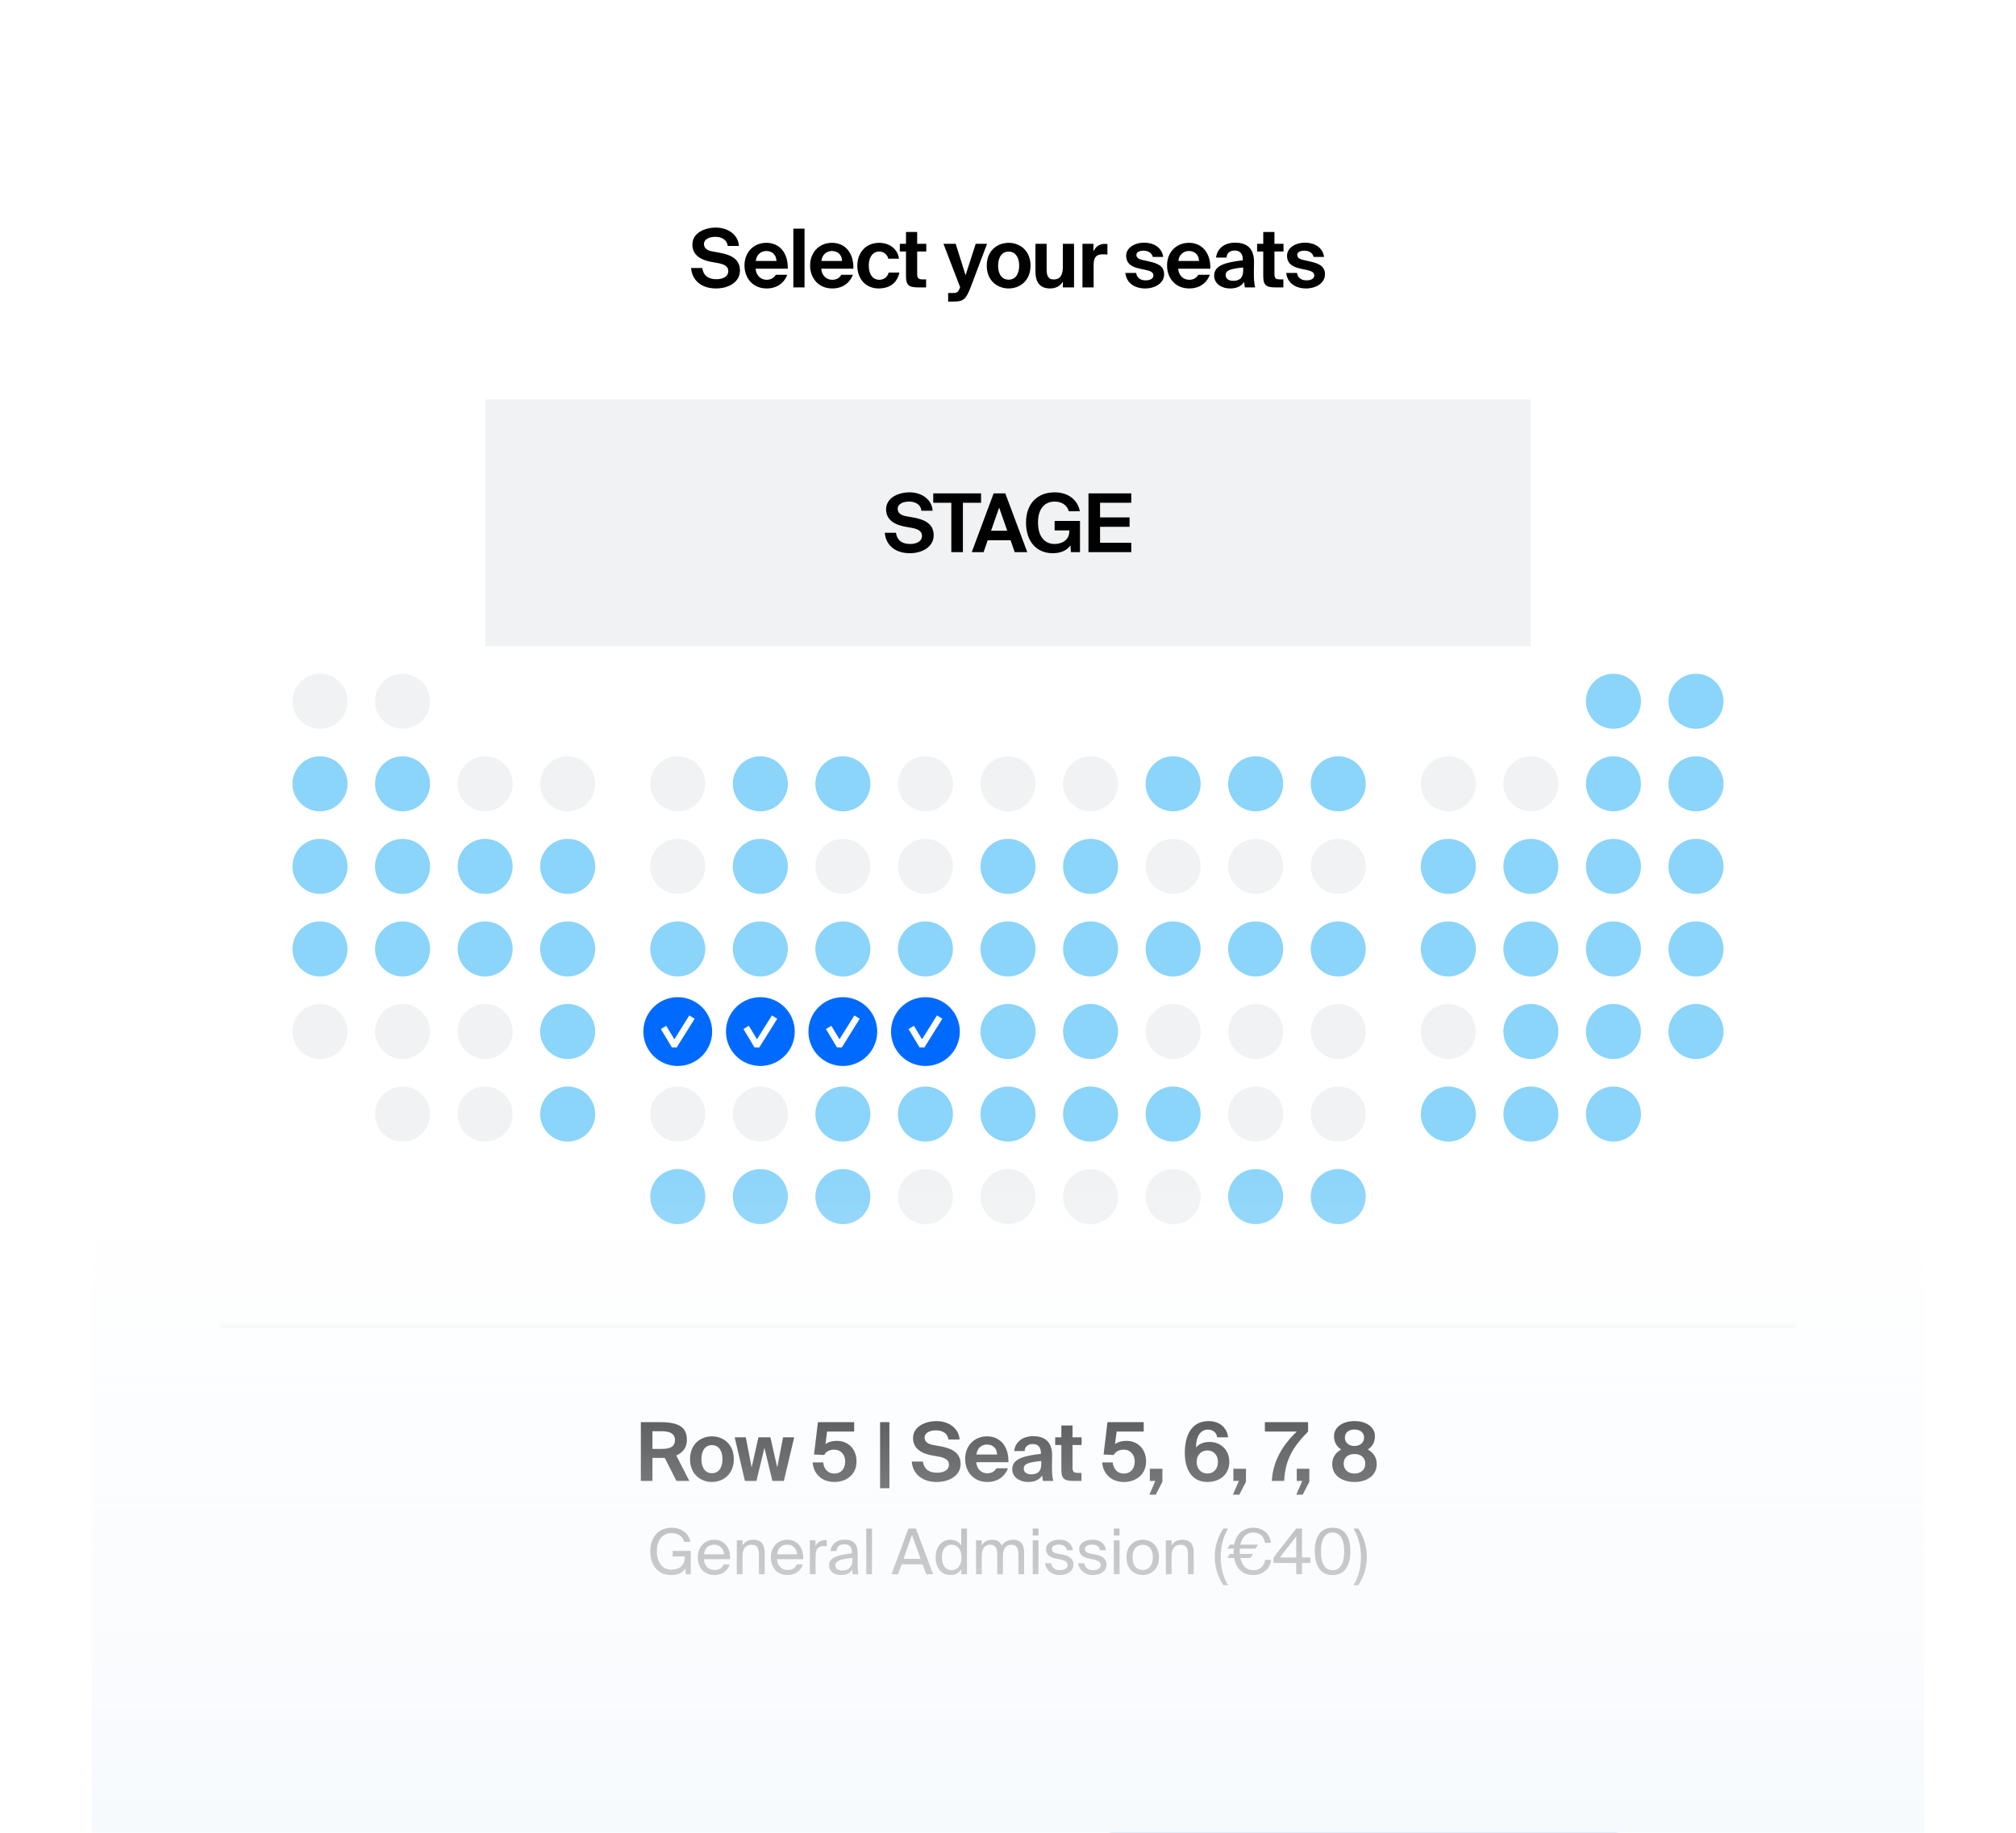 <svg width="550" height="500" viewBox="0 0 550 500" fill="none" xmlns="http://www.w3.org/2000/svg">
<g clip-path="url(#clip0_3535_15177)">
<g filter="url(#filter0_d_3535_15177)">
<g clip-path="url(#clip1_3535_15177)">
<rect x="60" y="33.166" width="430" height="418.375" rx="14.743" fill="white"/>
<path d="M195.726 68.166L193.692 67.79C191.104 67.26 188.893 65.933 188.893 63.146C188.893 59.918 192.343 58.502 195.284 58.502C198.601 58.502 201.41 60.448 201.587 63.522H198.535C198.291 61.643 196.655 61.023 195.151 61.023C193.67 61.023 192.055 61.576 192.055 63.014C192.055 64.141 192.984 64.761 194.289 65.004L196.39 65.38C198.999 65.867 201.874 66.862 201.874 70.201C201.874 73.496 198.601 75.11 195.372 75.11C191.436 75.11 188.827 72.987 188.539 69.537H191.591C191.945 71.904 193.581 72.589 195.483 72.589C196.898 72.589 198.69 72.058 198.69 70.356C198.69 69.007 197.429 68.454 195.726 68.166ZM214.916 69.714H206.137C206.314 71.749 207.685 72.744 209.144 72.744C210.095 72.744 211.024 72.412 211.643 71.373H214.783C214.142 73.142 212.417 75.11 209.166 75.11C205.341 75.11 203.107 72.257 203.107 68.83C203.107 65.291 205.562 62.66 209.078 62.66C212.749 62.66 215.027 65.513 214.916 69.714ZM209.056 64.893C207.906 64.893 206.424 65.601 206.181 67.614H211.82C211.754 65.601 210.338 64.893 209.056 64.893ZM219.491 58.79V74.823H216.44V58.79H219.491ZM232.82 69.714H224.041C224.218 71.749 225.589 72.744 227.048 72.744C227.999 72.744 228.928 72.412 229.547 71.373H232.687C232.046 73.142 230.321 75.11 227.07 75.11C223.245 75.11 221.011 72.257 221.011 68.83C221.011 65.291 223.466 62.66 226.982 62.66C230.653 62.66 232.931 65.513 232.82 69.714ZM226.96 64.893C225.81 64.893 224.328 65.601 224.085 67.614H229.724C229.658 65.601 228.242 64.893 226.96 64.893ZM239.864 62.66C242.363 62.66 244.84 64.053 245.26 66.994H242.341C242.098 65.844 241.036 65.026 239.864 65.026C238.272 65.026 237.012 66.375 237.012 68.852C237.012 71.351 238.206 72.744 239.886 72.744C240.948 72.744 242.032 72.191 242.452 70.776H245.371C244.663 74.027 242.208 75.11 239.732 75.11C236.171 75.11 233.893 72.501 233.893 68.896C233.893 65.269 236.304 62.66 239.864 62.66ZM247.171 62.925V59.697H250.223V62.925H252.7V65.026H250.223V71.174C250.223 72.39 250.643 72.633 251.727 72.633H252.655V74.823H250.422C247.68 74.823 247.171 73.982 247.171 71.616V65.026H245.49V62.925H247.171ZM259.953 78.693H258.671V76.349H259.821C260.838 76.349 261.28 76.371 261.811 75.11L261.944 74.778L257.388 62.925H260.727L263.425 71.506L266.19 62.925H269.286L264.929 74.469C263.514 78.162 262.917 78.693 259.953 78.693ZM275.175 65.048C273.494 65.048 272.3 66.397 272.3 68.896C272.3 71.395 273.494 72.722 275.175 72.722C276.856 72.722 278.05 71.395 278.05 68.896C278.05 66.397 276.856 65.048 275.175 65.048ZM275.175 75.11C272.167 75.11 269.204 73.054 269.204 68.896C269.204 64.716 272.167 62.66 275.175 62.66C278.183 62.66 281.146 64.716 281.146 68.896C281.146 73.054 278.183 75.11 275.175 75.11ZM289.965 74.823V73.253C289.279 74.469 287.975 75.11 286.493 75.11C283.64 75.11 282.49 73.363 282.49 70.444V62.925H285.542V69.781C285.542 71.373 285.785 72.656 287.488 72.656C289.523 72.656 289.965 70.997 289.965 69.117V62.925H293.017V74.823H289.965ZM302.123 62.992V65.867C301.681 65.8 301.305 65.8 300.862 65.8C299.359 65.8 298.363 66.353 298.363 68.587V74.823H295.312V62.925H298.319V65.004C299.005 63.522 300.066 62.947 301.459 62.947C301.658 62.947 301.924 62.969 302.123 62.992ZM317.348 66.508H314.496C314.252 65.513 313.368 64.805 311.953 64.805C310.825 64.805 310.029 65.225 310.029 65.955C310.029 66.596 310.493 67.083 311.621 67.326L313.213 67.68C315.579 68.211 317.592 68.808 317.592 71.262C317.592 73.651 315.137 75.11 312.439 75.11C309.52 75.11 307.309 73.606 307.021 70.886H309.962C310.139 72.036 310.935 72.899 312.527 72.899C313.854 72.899 314.673 72.412 314.673 71.55C314.673 70.665 313.766 70.334 312.727 70.09L310.957 69.714C308.724 69.25 307.242 68.321 307.242 66.154C307.242 64.031 309.542 62.616 312.107 62.616C314.584 62.616 316.928 63.766 317.348 66.508ZM330.201 69.714H321.421C321.598 71.749 322.969 72.744 324.429 72.744C325.38 72.744 326.309 72.412 326.928 71.373H330.068C329.427 73.142 327.702 75.11 324.451 75.11C320.625 75.11 318.392 72.257 318.392 68.83C318.392 65.291 320.846 62.66 324.363 62.66C328.034 62.66 330.311 65.513 330.201 69.714ZM324.34 64.893C323.191 64.893 321.709 65.601 321.466 67.614H327.105C327.038 65.601 325.623 64.893 324.34 64.893ZM339.155 70.267V69.383C335.727 69.737 334.378 70.135 334.378 71.461C334.378 72.324 335.041 73.031 336.435 73.031C338.359 73.031 339.155 72.014 339.155 70.267ZM339.42 73.341C338.558 74.579 337.319 75.11 335.528 75.11C333.25 75.11 331.238 73.783 331.238 71.616C331.238 68.808 334.378 67.967 339.066 67.437V67.237C339.066 65.402 338.071 64.761 336.833 64.761C335.661 64.761 334.688 65.358 334.621 66.685H331.768C332.012 64.341 333.914 62.616 336.987 62.616C339.796 62.616 342.118 63.854 342.118 67.857C342.118 68.211 342.074 69.825 342.074 70.886C342.074 72.766 342.184 73.828 342.428 74.823H339.619C339.531 74.447 339.486 73.938 339.42 73.341ZM344.638 62.925V59.697H347.69V62.925H350.167V65.026H347.69V71.174C347.69 72.39 348.11 72.633 349.194 72.633H350.123V74.823H347.889C345.147 74.823 344.638 73.982 344.638 71.616V65.026H342.957V62.925H344.638ZM361.233 66.508H358.38C358.137 65.513 357.253 64.805 355.837 64.805C354.709 64.805 353.913 65.225 353.913 65.955C353.913 66.596 354.378 67.083 355.506 67.326L357.098 67.68C359.464 68.211 361.476 68.808 361.476 71.262C361.476 73.651 359.022 75.11 356.324 75.11C353.405 75.11 351.193 73.606 350.906 70.886H353.847C354.024 72.036 354.82 72.899 356.412 72.899C357.739 72.899 358.557 72.412 358.557 71.55C358.557 70.665 357.651 70.334 356.611 70.09L354.842 69.714C352.609 69.25 351.127 68.321 351.127 66.154C351.127 64.031 353.427 62.616 355.992 62.616C358.469 62.616 360.813 63.766 361.233 66.508Z" fill="black"/>
<rect width="285.229" height="67.314" transform="translate(132.386 105.394)" fill="#F1F2F4"/>
<path d="M248.574 140.395L246.54 140.019C243.952 139.488 241.741 138.161 241.741 135.375C241.741 132.146 245.191 130.731 248.132 130.731C251.449 130.731 254.258 132.677 254.435 135.751H251.383C251.14 133.871 249.503 133.252 247.999 133.252C246.518 133.252 244.903 133.805 244.903 135.242C244.903 136.37 245.832 136.989 247.137 137.233L249.238 137.608C251.847 138.095 254.722 139.09 254.722 142.429C254.722 145.724 251.449 147.339 248.22 147.339C244.284 147.339 241.675 145.216 241.387 141.766H244.439C244.793 144.132 246.429 144.818 248.331 144.818C249.746 144.818 251.538 144.287 251.538 142.584C251.538 141.235 250.277 140.682 248.574 140.395ZM259.536 147.051V133.584H254.605V131.018H267.652V133.584H262.699V147.051H259.536ZM265.109 147.051L271.08 131.018H274.264L280.257 147.051H276.83L275.702 143.8H269.466L268.338 147.051H265.109ZM272.584 134.888L270.372 141.213H274.795L272.584 134.888ZM287.763 130.731C291.545 130.731 294.066 132.92 294.597 135.884H291.589C291.08 134.114 289.532 133.252 287.741 133.252C285.065 133.252 283.186 135.132 283.186 138.957C283.186 142.783 284.977 144.818 287.719 144.818C289.422 144.818 291.722 143.955 291.722 141.39V141.125H287.719V138.537H294.641V147.051H292.142L292.053 145.172C291.147 146.498 289.51 147.339 287.233 147.339C282.721 147.339 279.913 144.088 279.913 138.957C279.913 133.982 282.854 130.731 287.763 130.731ZM296.955 147.051V131.018H308.631V133.584H300.117V137.564H308.166V140.129H300.117V144.486H308.631V147.051H296.955Z" fill="black"/>
<ellipse cx="87.302" cy="187.724" rx="7.508" ry="7.508" fill="#F1F2F4"/>
<ellipse cx="109.825" cy="187.724" rx="7.508" ry="7.508" fill="#F1F2F4"/>
<ellipse cx="87.302" cy="210.248" rx="7.508" ry="7.508" fill="#8BD4FA"/>
<ellipse cx="109.825" cy="210.248" rx="7.508" ry="7.508" fill="#8BD4FA"/>
<ellipse cx="132.35" cy="210.248" rx="7.508" ry="7.508" fill="#F1F2F4"/>
<ellipse cx="154.873" cy="210.248" rx="7.508" ry="7.508" fill="#F1F2F4"/>
<ellipse cx="87.302" cy="232.772" rx="7.508" ry="7.508" fill="#8BD4FA"/>
<ellipse cx="109.825" cy="232.772" rx="7.508" ry="7.508" fill="#8BD4FA"/>
<ellipse cx="132.35" cy="232.772" rx="7.508" ry="7.508" fill="#8BD4FA"/>
<ellipse cx="154.873" cy="232.772" rx="7.508" ry="7.508" fill="#8BD4FA"/>
<ellipse cx="87.302" cy="255.296" rx="7.508" ry="7.508" fill="#8BD4FA"/>
<ellipse cx="109.825" cy="255.296" rx="7.508" ry="7.508" fill="#8BD4FA"/>
<ellipse cx="132.35" cy="255.296" rx="7.508" ry="7.508" fill="#8BD4FA"/>
<ellipse cx="154.873" cy="255.296" rx="7.508" ry="7.508" fill="#8BD4FA"/>
<ellipse cx="87.302" cy="277.82" rx="7.508" ry="7.508" fill="#F1F2F4"/>
<ellipse cx="109.825" cy="277.82" rx="7.508" ry="7.508" fill="#F1F2F4"/>
<ellipse cx="132.35" cy="277.82" rx="7.508" ry="7.508" fill="#F1F2F4"/>
<ellipse cx="154.873" cy="277.82" rx="7.508" ry="7.508" fill="#8BD4FA"/>
<ellipse cx="109.825" cy="300.344" rx="7.508" ry="7.508" fill="#F1F2F4"/>
<ellipse cx="132.35" cy="300.344" rx="7.508" ry="7.508" fill="#F1F2F4"/>
<ellipse cx="154.873" cy="300.344" rx="7.508" ry="7.508" fill="#8BD4FA"/>
<ellipse cx="184.905" cy="210.248" rx="7.508" ry="7.508" fill="#F1F2F4"/>
<ellipse cx="207.429" cy="210.248" rx="7.508" ry="7.508" fill="#8BD4FA"/>
<ellipse cx="229.953" cy="210.248" rx="7.508" ry="7.508" fill="#8BD4FA"/>
<ellipse cx="252.477" cy="210.248" rx="7.508" ry="7.508" fill="#F1F2F4"/>
<ellipse cx="275.001" cy="210.248" rx="7.508" ry="7.508" fill="#F1F2F4"/>
<ellipse cx="297.525" cy="210.248" rx="7.508" ry="7.508" fill="#F1F2F4"/>
<ellipse cx="320.048" cy="210.248" rx="7.508" ry="7.508" fill="#8BD4FA"/>
<ellipse cx="342.572" cy="210.248" rx="7.508" ry="7.508" fill="#8BD4FA"/>
<ellipse cx="365.096" cy="210.248" rx="7.508" ry="7.508" fill="#8BD4FA"/>
<ellipse cx="184.905" cy="232.772" rx="7.508" ry="7.508" fill="#F1F2F4"/>
<ellipse cx="207.429" cy="232.772" rx="7.508" ry="7.508" fill="#8BD4FA"/>
<ellipse cx="229.953" cy="232.772" rx="7.508" ry="7.508" fill="#F1F2F4"/>
<ellipse cx="252.477" cy="232.772" rx="7.508" ry="7.508" fill="#F1F2F4"/>
<ellipse cx="275.001" cy="232.772" rx="7.508" ry="7.508" fill="#8BD4FA"/>
<ellipse cx="297.525" cy="232.772" rx="7.508" ry="7.508" fill="#8BD4FA"/>
<ellipse cx="320.048" cy="232.772" rx="7.508" ry="7.508" fill="#F1F2F4"/>
<ellipse cx="342.572" cy="232.772" rx="7.508" ry="7.508" fill="#F1F2F4"/>
<ellipse cx="365.096" cy="232.772" rx="7.508" ry="7.508" fill="#F1F2F4"/>
<ellipse cx="184.905" cy="255.296" rx="7.508" ry="7.508" fill="#8BD4FA"/>
<ellipse cx="207.429" cy="255.296" rx="7.508" ry="7.508" fill="#8BD4FA"/>
<ellipse cx="229.953" cy="255.296" rx="7.508" ry="7.508" fill="#8BD4FA"/>
<ellipse cx="252.477" cy="255.296" rx="7.508" ry="7.508" fill="#8BD4FA"/>
<ellipse cx="275.001" cy="255.296" rx="7.508" ry="7.508" fill="#8BD4FA"/>
<ellipse cx="297.525" cy="255.296" rx="7.508" ry="7.508" fill="#8BD4FA"/>
<ellipse cx="320.048" cy="255.296" rx="7.508" ry="7.508" fill="#8BD4FA"/>
<ellipse cx="342.572" cy="255.296" rx="7.508" ry="7.508" fill="#8BD4FA"/>
<ellipse cx="365.096" cy="255.296" rx="7.508" ry="7.508" fill="#8BD4FA"/>
<ellipse cx="184.904" cy="277.842" rx="9.385" ry="9.385" fill="#006AFF"/>
<path fill-rule="evenodd" clip-rule="evenodd" d="M189.509 274.346L184.623 282.164L183.293 282.152L180.289 277.146L181.764 276.261L183.978 279.95L188.05 273.434L189.509 274.346Z" fill="white"/>
<ellipse cx="207.437" cy="277.842" rx="9.385" ry="9.385" fill="#006AFF"/>
<path fill-rule="evenodd" clip-rule="evenodd" d="M212.045 274.345L207.159 282.164L205.829 282.152L202.825 277.145L204.301 276.26L206.514 279.949L210.586 273.434L212.045 274.345Z" fill="white"/>
<ellipse cx="229.936" cy="277.841" rx="9.385" ry="9.385" fill="#006AFF"/>
<path fill-rule="evenodd" clip-rule="evenodd" d="M234.549 274.347L229.663 282.165L228.333 282.153L225.329 277.147L226.804 276.262L229.018 279.951L233.09 273.435L234.549 274.347Z" fill="white"/>
<ellipse cx="252.471" cy="277.842" rx="9.385" ry="9.385" fill="#006AFF"/>
<path fill-rule="evenodd" clip-rule="evenodd" d="M257.079 274.346L252.192 282.164L250.862 282.152L247.858 277.146L249.334 276.261L251.547 279.95L255.62 273.434L257.079 274.346Z" fill="white"/>
<ellipse cx="275.001" cy="277.82" rx="7.508" ry="7.508" fill="#8BD4FA"/>
<ellipse cx="297.525" cy="277.82" rx="7.508" ry="7.508" fill="#8BD4FA"/>
<ellipse cx="320.048" cy="277.82" rx="7.508" ry="7.508" fill="#F1F2F4"/>
<ellipse cx="342.572" cy="277.82" rx="7.508" ry="7.508" fill="#F1F2F4"/>
<ellipse cx="365.096" cy="277.82" rx="7.508" ry="7.508" fill="#F1F2F4"/>
<ellipse cx="184.905" cy="300.344" rx="7.508" ry="7.508" fill="#F1F2F4"/>
<ellipse cx="207.429" cy="300.344" rx="7.508" ry="7.508" fill="#F1F2F4"/>
<ellipse cx="229.953" cy="300.344" rx="7.508" ry="7.508" fill="#8BD4FA"/>
<ellipse cx="252.477" cy="300.344" rx="7.508" ry="7.508" fill="#8BD4FA"/>
<ellipse cx="275.001" cy="300.344" rx="7.508" ry="7.508" fill="#8BD4FA"/>
<ellipse cx="297.525" cy="300.344" rx="7.508" ry="7.508" fill="#8BD4FA"/>
<ellipse cx="320.048" cy="300.344" rx="7.508" ry="7.508" fill="#8BD4FA"/>
<ellipse cx="342.572" cy="300.344" rx="7.508" ry="7.508" fill="#F1F2F4"/>
<ellipse cx="365.096" cy="300.344" rx="7.508" ry="7.508" fill="#F1F2F4"/>
<ellipse cx="184.905" cy="322.868" rx="7.508" ry="7.508" fill="#8BD4FA"/>
<ellipse cx="207.429" cy="322.868" rx="7.508" ry="7.508" fill="#8BD4FA"/>
<ellipse cx="229.953" cy="322.868" rx="7.508" ry="7.508" fill="#8BD4FA"/>
<ellipse cx="252.477" cy="322.868" rx="7.508" ry="7.508" fill="#F1F2F4"/>
<ellipse cx="275.001" cy="322.868" rx="7.508" ry="7.508" fill="#F1F2F4"/>
<ellipse cx="297.525" cy="322.868" rx="7.508" ry="7.508" fill="#F1F2F4"/>
<ellipse cx="320.048" cy="322.868" rx="7.508" ry="7.508" fill="#F1F2F4"/>
<ellipse cx="342.572" cy="322.868" rx="7.508" ry="7.508" fill="#8BD4FA"/>
<ellipse cx="365.096" cy="322.868" rx="7.508" ry="7.508" fill="#8BD4FA"/>
<ellipse cx="7.508" cy="7.508" rx="7.508" ry="7.508" transform="matrix(-1 0 0 1 470.207 180.216)" fill="#8BD4FA"/>
<ellipse cx="7.508" cy="7.508" rx="7.508" ry="7.508" transform="matrix(-1 0 0 1 447.684 180.216)" fill="#8BD4FA"/>
<ellipse cx="7.508" cy="7.508" rx="7.508" ry="7.508" transform="matrix(-1 0 0 1 470.207 202.74)" fill="#8BD4FA"/>
<ellipse cx="7.508" cy="7.508" rx="7.508" ry="7.508" transform="matrix(-1 0 0 1 447.684 202.74)" fill="#8BD4FA"/>
<ellipse cx="7.508" cy="7.508" rx="7.508" ry="7.508" transform="matrix(-1 0 0 1 425.159 202.74)" fill="#F1F2F4"/>
<ellipse cx="7.508" cy="7.508" rx="7.508" ry="7.508" transform="matrix(-1 0 0 1 402.636 202.74)" fill="#F1F2F4"/>
<ellipse cx="7.508" cy="7.508" rx="7.508" ry="7.508" transform="matrix(-1 0 0 1 470.207 225.264)" fill="#8BD4FA"/>
<ellipse cx="7.508" cy="7.508" rx="7.508" ry="7.508" transform="matrix(-1 0 0 1 447.684 225.264)" fill="#8BD4FA"/>
<ellipse cx="7.508" cy="7.508" rx="7.508" ry="7.508" transform="matrix(-1 0 0 1 425.159 225.264)" fill="#8BD4FA"/>
<ellipse cx="7.508" cy="7.508" rx="7.508" ry="7.508" transform="matrix(-1 0 0 1 402.636 225.264)" fill="#8BD4FA"/>
<ellipse cx="7.508" cy="7.508" rx="7.508" ry="7.508" transform="matrix(-1 0 0 1 470.207 247.788)" fill="#8BD4FA"/>
<ellipse cx="7.508" cy="7.508" rx="7.508" ry="7.508" transform="matrix(-1 0 0 1 447.684 247.788)" fill="#8BD4FA"/>
<ellipse cx="7.508" cy="7.508" rx="7.508" ry="7.508" transform="matrix(-1 0 0 1 425.159 247.788)" fill="#8BD4FA"/>
<ellipse cx="7.508" cy="7.508" rx="7.508" ry="7.508" transform="matrix(-1 0 0 1 402.636 247.788)" fill="#8BD4FA"/>
<ellipse cx="7.508" cy="7.508" rx="7.508" ry="7.508" transform="matrix(-1 0 0 1 470.207 270.312)" fill="#8BD4FA"/>
<ellipse cx="7.508" cy="7.508" rx="7.508" ry="7.508" transform="matrix(-1 0 0 1 447.684 270.312)" fill="#8BD4FA"/>
<ellipse cx="7.508" cy="7.508" rx="7.508" ry="7.508" transform="matrix(-1 0 0 1 425.159 270.312)" fill="#8BD4FA"/>
<ellipse cx="7.508" cy="7.508" rx="7.508" ry="7.508" transform="matrix(-1 0 0 1 402.636 270.312)" fill="#F1F2F4"/>
<ellipse cx="7.508" cy="7.508" rx="7.508" ry="7.508" transform="matrix(-1 0 0 1 447.684 292.836)" fill="#8BD4FA"/>
<ellipse cx="7.508" cy="7.508" rx="7.508" ry="7.508" transform="matrix(-1 0 0 1 425.159 292.836)" fill="#8BD4FA"/>
<ellipse cx="7.508" cy="7.508" rx="7.508" ry="7.508" transform="matrix(-1 0 0 1 402.636 292.836)" fill="#8BD4FA"/>
<rect x="60" y="357.541" width="430" height="1.229" fill="black" fill-opacity="0.03"/>
<rect width="430" height="92.772" transform="translate(60 358.77)" fill="white"/>
<path d="M184.543 400.427L181.358 394.146H180.606H177.997V400.427H174.834V384.394H180.098C185.383 384.394 187.395 385.898 187.395 389.259C187.395 391.117 186.511 392.62 184.498 393.483L188.059 400.427H184.543ZM180.451 386.871H177.997V391.692H180.606C183.083 391.692 184.144 390.873 184.144 389.281C184.144 387.424 182.596 386.871 180.451 386.871ZM194.229 390.652C192.548 390.652 191.354 392.001 191.354 394.5C191.354 396.999 192.548 398.326 194.229 398.326C195.91 398.326 197.104 396.999 197.104 394.5C197.104 392.001 195.91 390.652 194.229 390.652ZM194.229 400.714C191.221 400.714 188.258 398.658 188.258 394.5C188.258 390.321 191.221 388.264 194.229 388.264C197.236 388.264 200.2 390.321 200.2 394.5C200.2 398.658 197.236 400.714 194.229 400.714ZM205.058 396.756L206.915 388.529H210.166L212.046 396.734L213.638 388.529H216.668L213.859 400.427H210.719L208.552 391.404L206.363 400.427H203.222L200.436 388.529H203.466L205.058 396.756ZM227.68 398.414C229.361 398.414 230.577 397.198 230.577 395.164C230.577 392.952 229.095 391.891 227.614 391.891C226.198 391.891 225.203 392.576 224.871 393.35L222.085 393.217L223.147 384.394H233.032V386.959H225.645L225.203 390.387C225.889 389.878 226.884 389.502 228.388 389.502C231.13 389.502 233.673 391.448 233.673 395.141C233.673 398.68 230.931 400.714 227.636 400.714C223.876 400.714 221.886 398.149 221.709 395.385H224.584C224.761 397.043 225.712 398.414 227.68 398.414ZM240.1 384.394H242.643V402.417H240.1V384.394ZM255.927 393.77L253.893 393.394C251.305 392.864 249.094 391.537 249.094 388.75C249.094 385.522 252.544 384.106 255.485 384.106C258.802 384.106 261.611 386.052 261.788 389.126H258.736C258.493 387.247 256.856 386.627 255.352 386.627C253.871 386.627 252.256 387.18 252.256 388.618C252.256 389.746 253.185 390.365 254.49 390.608L256.591 390.984C259.2 391.47 262.075 392.466 262.075 395.805C262.075 399.1 258.802 400.714 255.574 400.714C251.637 400.714 249.028 398.591 248.74 395.141H251.792C252.146 397.508 253.782 398.193 255.684 398.193C257.099 398.193 258.891 397.662 258.891 395.96C258.891 394.611 257.63 394.058 255.927 393.77ZM275.117 395.318H266.338C266.515 397.353 267.886 398.348 269.345 398.348C270.296 398.348 271.225 398.016 271.844 396.977H274.985C274.343 398.746 272.618 400.714 269.368 400.714C265.542 400.714 263.308 397.861 263.308 394.434C263.308 390.895 265.763 388.264 269.279 388.264C272.95 388.264 275.228 391.117 275.117 395.318ZM269.257 390.497C268.107 390.497 266.625 391.205 266.382 393.217H272.021C271.955 391.205 270.54 390.497 269.257 390.497ZM284.071 395.871V394.987C280.643 395.34 279.294 395.739 279.294 397.065C279.294 397.928 279.958 398.635 281.351 398.635C283.275 398.635 284.071 397.618 284.071 395.871ZM284.336 398.945C283.474 400.184 282.236 400.714 280.444 400.714C278.167 400.714 276.154 399.387 276.154 397.22C276.154 394.412 279.294 393.571 283.983 393.041V392.842C283.983 391.006 282.988 390.365 281.749 390.365C280.577 390.365 279.604 390.962 279.538 392.289H276.685C276.928 389.945 278.83 388.22 281.904 388.22C284.712 388.22 287.034 389.458 287.034 393.461C287.034 393.815 286.99 395.429 286.99 396.49C286.99 398.37 287.101 399.432 287.344 400.427H284.536C284.447 400.051 284.403 399.542 284.336 398.945ZM289.555 388.529V385.301H292.606V388.529H295.083V390.63H292.606V396.778C292.606 397.994 293.027 398.237 294.11 398.237H295.039V400.427H292.805C290.063 400.427 289.555 399.586 289.555 397.22V390.63H287.874V388.529H289.555ZM306.671 398.414C308.352 398.414 309.568 397.198 309.568 395.164C309.568 392.952 308.087 391.891 306.605 391.891C305.19 391.891 304.194 392.576 303.863 393.35L301.076 393.217L302.138 384.394H312.023V386.959H304.637L304.194 390.387C304.88 389.878 305.875 389.502 307.379 389.502C310.121 389.502 312.664 391.448 312.664 395.141C312.664 398.68 309.922 400.714 306.627 400.714C302.868 400.714 300.877 398.149 300.7 395.385H303.575C303.752 397.043 304.703 398.414 306.671 398.414ZM313.695 400.427V397.11H317.123V400.67L315.31 404.186H313.563L315.199 400.427H313.695ZM326.465 395.23C326.465 397.154 327.725 398.414 329.406 398.414C331.065 398.414 332.281 397.176 332.281 395.23C332.281 393.35 331.065 392.112 329.406 392.112C327.725 392.112 326.465 393.35 326.465 395.23ZM329.539 386.428C327.504 386.428 326.288 388.308 326.288 391.316C326.973 390.453 328.256 389.79 329.937 389.79C332.9 389.79 335.377 391.802 335.377 395.274C335.377 398.569 332.878 400.714 329.406 400.714C325.116 400.714 323.236 397.264 323.236 392.775C323.236 388.175 324.939 384.106 329.738 384.106C333.232 384.106 334.868 386.473 335.045 388.529H332.06C331.905 387.202 330.866 386.428 329.539 386.428ZM336.491 400.427V397.11H339.919V400.67L338.106 404.186H336.359L337.995 400.427H336.491ZM345.081 386.959V384.394H356.868V386.959C352.688 391.183 350.632 394.677 350.344 400.427H346.983C347.226 394.898 350.212 390.298 353.794 386.959H345.081ZM353.78 400.427V397.11H357.208V400.67L355.395 404.186H353.648L355.284 400.427H353.78ZM369.513 384.106C372.918 384.106 375.108 385.853 375.108 388.22C375.108 389.657 374.555 390.984 373.162 391.846C374.953 392.886 375.594 394.279 375.594 395.849C375.594 398.967 372.918 400.714 369.513 400.714C366.152 400.714 363.454 398.967 363.454 395.849C363.454 394.279 364.117 392.842 365.908 391.846C364.581 391.072 363.94 389.657 363.94 388.242C363.94 385.853 366.152 384.106 369.513 384.106ZM369.513 393.085C367.722 393.085 366.572 394.124 366.572 395.716C366.572 397.309 367.722 398.414 369.513 398.414C371.348 398.414 372.476 397.309 372.476 395.716C372.476 394.124 371.348 393.085 369.513 393.085ZM372.144 388.596C372.144 387.269 371.105 386.406 369.513 386.406C367.921 386.406 366.903 387.269 366.903 388.596C366.903 389.922 367.921 390.895 369.513 390.895C371.105 390.895 372.144 389.922 372.144 388.596Z" fill="black"/>
<path opacity="0.5" d="M183.21 413.19C185.79 413.19 187.854 414.635 188.37 417.043H186.667C186.255 415.65 185.119 414.669 183.124 414.669C180.923 414.669 179.203 416.389 179.203 419.623C179.203 422.788 180.837 424.628 183.124 424.628C184.775 424.628 186.805 423.94 186.805 421.36V421.033H183.503V419.52H188.456V425.884H187.08L186.994 424.319C186.186 425.609 184.724 426.107 183.055 426.107C179.478 426.107 177.414 423.407 177.414 419.623C177.414 415.77 179.701 413.19 183.21 413.19ZM199.181 421.773H192.06C192.112 423.768 193.557 424.731 194.915 424.731C196.291 424.731 197.048 424.112 197.444 423.201H199.061C198.648 424.783 197.169 426.107 194.915 426.107C191.991 426.107 190.375 424.009 190.375 421.274C190.375 418.333 192.335 416.475 194.864 416.475C197.702 416.475 199.37 418.832 199.181 421.773ZM194.864 417.817C193.488 417.817 192.215 418.574 192.077 420.431H197.53C197.478 419.124 196.532 417.817 194.864 417.817ZM202.57 416.63V418.023C203.104 417.146 203.998 416.475 205.563 416.475C207.799 416.475 208.608 417.92 208.608 420.036V425.884H207.042V420.5C207.042 419.073 206.802 417.834 205.013 417.834C203.499 417.834 202.57 418.866 202.57 420.861V425.884H201.005V416.63H202.57ZM219.119 421.773H211.998C212.05 423.768 213.495 424.731 214.853 424.731C216.229 424.731 216.986 424.112 217.382 423.201H218.999C218.586 424.783 217.107 426.107 214.853 426.107C211.929 426.107 210.313 424.009 210.313 421.274C210.313 418.333 212.273 416.475 214.802 416.475C217.64 416.475 219.308 418.832 219.119 421.773ZM214.802 417.817C213.426 417.817 212.153 418.574 212.015 420.431H217.468C217.416 419.124 216.47 417.817 214.802 417.817ZM225.553 416.596V418.264C225.226 418.213 224.934 418.195 224.676 418.195C223.231 418.195 222.508 418.987 222.508 421.033V425.884H220.943V416.63H222.474V418.247C222.938 417.198 223.867 416.63 225.088 416.579C225.243 416.579 225.364 416.579 225.553 416.596ZM232.552 422.014V421.429C229.714 421.704 227.908 422.134 227.908 423.407C227.908 424.284 228.579 424.869 229.697 424.869C231.159 424.869 232.552 424.198 232.552 422.014ZM229.353 426.107C227.616 426.107 226.171 425.144 226.171 423.441C226.171 421.257 228.648 420.603 232.432 420.191V419.967C232.432 418.264 231.503 417.714 230.333 417.714C229.026 417.714 228.286 418.402 228.218 419.554H226.601C226.738 417.559 228.527 416.441 230.316 416.441C232.879 416.441 234.014 417.645 233.997 420.259L233.98 422.392C233.962 423.957 234.031 425.007 234.22 425.884H232.638C232.586 425.54 232.535 425.161 232.518 424.611C231.95 425.574 231.004 426.107 229.353 426.107ZM237.894 413.414V425.884H236.329V413.414H237.894ZM243.22 425.884L247.847 413.414H249.877L254.572 425.884H252.68L251.7 423.183H245.972L245.009 425.884H243.22ZM248.81 415.185L246.506 421.687H251.15L248.81 415.185ZM262.244 418.092V413.414H263.809V425.884H262.244V424.491C261.677 425.471 260.713 426.107 259.217 426.107C257.084 426.107 255.261 424.37 255.261 421.291C255.261 418.264 257.084 416.475 259.217 416.475C260.713 416.475 261.677 417.112 262.244 418.092ZM262.313 421.291C262.313 418.849 261.006 417.817 259.613 417.817C258.013 417.817 256.964 419.073 256.964 421.291C256.964 423.51 258.013 424.766 259.613 424.766C261.006 424.766 262.313 423.734 262.313 421.291ZM267.843 420.861V425.884H266.278V416.63H267.843V418.023C268.376 417.146 269.236 416.475 270.63 416.475C272.057 416.475 272.883 417.077 273.296 418.109C274.035 416.957 275.102 416.475 276.409 416.475C278.559 416.475 279.402 417.92 279.402 420.036V425.884H277.836V420.5C277.836 419.073 277.561 417.834 275.858 417.834C274.5 417.834 273.622 418.866 273.622 420.861V425.884H272.057V420.5C272.057 419.073 271.782 417.834 270.079 417.834C268.72 417.834 267.843 418.866 267.843 420.861ZM281.748 416.63H283.313V425.884H281.748V416.63ZM281.748 413.414H283.313V415.306H281.748V413.414ZM292.728 419.331H291.094C290.836 418.23 290.01 417.8 288.909 417.8C287.998 417.8 286.966 418.127 286.966 418.969C286.966 419.709 287.482 420.036 288.376 420.225L289.683 420.483C291.369 420.793 292.848 421.463 292.848 423.235C292.848 425.075 291.197 426.107 289.081 426.107C286.656 426.107 285.297 424.508 285.108 422.891H286.759C287.017 424.078 287.74 424.783 289.116 424.783C290.302 424.783 291.266 424.284 291.266 423.407C291.266 422.461 290.388 422.1 289.391 421.876L288.015 421.601C286.759 421.326 285.383 420.775 285.383 419.038C285.383 417.404 287.034 416.458 289.081 416.458C291.094 416.458 292.435 417.559 292.728 419.331ZM301.764 419.331H300.13C299.872 418.23 299.047 417.8 297.946 417.8C297.034 417.8 296.002 418.127 296.002 418.969C296.002 419.709 296.518 420.036 297.413 420.225L298.72 420.483C300.405 420.793 301.885 421.463 301.885 423.235C301.885 425.075 300.233 426.107 298.118 426.107C295.693 426.107 294.334 424.508 294.145 422.891H295.796C296.054 424.078 296.776 424.783 298.152 424.783C299.339 424.783 300.302 424.284 300.302 423.407C300.302 422.461 299.425 422.1 298.427 421.876L297.051 421.601C295.796 421.326 294.42 420.775 294.42 419.038C294.42 417.404 296.071 416.458 298.118 416.458C300.13 416.458 301.472 417.559 301.764 419.331ZM303.869 416.63H305.435V425.884H303.869V416.63ZM303.869 413.414H305.435V415.306H303.869V413.414ZM308.984 421.291C308.984 423.768 310.325 424.731 311.753 424.731C313.181 424.731 314.522 423.665 314.522 421.291C314.522 418.815 313.181 417.851 311.753 417.851C310.325 417.851 308.984 418.763 308.984 421.291ZM311.753 416.475C313.903 416.475 316.191 417.937 316.191 421.291C316.191 424.645 313.903 426.107 311.753 426.107C309.603 426.107 307.315 424.645 307.315 421.291C307.315 417.937 309.603 416.475 311.753 416.475ZM319.628 416.63V418.023C320.161 417.146 321.056 416.475 322.621 416.475C324.857 416.475 325.665 417.92 325.665 420.036V425.884H324.1V420.5C324.1 419.073 323.859 417.834 322.07 417.834C320.557 417.834 319.628 418.866 319.628 420.861V425.884H318.063V416.63H319.628ZM331.4 421.154C331.4 417.662 332.725 414.91 333.774 413.414H335.064C333.911 415.254 333.017 417.903 333.017 421.154C333.017 424.405 333.911 427.036 335.064 428.894H333.774C332.725 427.38 331.4 424.645 331.4 421.154ZM341.103 421.446H338.403C338.867 423.596 340.105 424.8 341.877 424.8C343.58 424.8 344.87 423.837 345.145 421.979H346.779C346.504 424.542 344.44 426.107 341.929 426.107C339.056 426.107 337.233 424.387 336.7 421.446H334.808L335.547 420.345H336.562C336.545 420.087 336.545 419.847 336.545 419.589C336.545 419.331 336.545 419.141 336.562 418.883H334.808L335.547 417.8H336.7C337.25 414.927 339.194 413.19 341.98 413.19C344.44 413.19 346.469 414.79 346.745 417.318H345.111C344.853 415.461 343.58 414.497 341.877 414.497C340.157 414.497 338.867 415.65 338.403 417.8H343.236L342.496 418.883H338.248C338.231 419.141 338.231 419.331 338.231 419.589C338.231 419.847 338.231 420.087 338.248 420.345H341.843L341.103 421.446ZM353.627 415.564L349.172 421.326H353.627V415.564ZM357.497 421.326V422.805H355.21V425.884H353.627V422.805H347.435V421.326L353.61 413.414H355.21V421.326H357.497ZM366.734 419.64C366.734 416.183 365.496 414.497 363.552 414.497C361.574 414.497 360.37 416.183 360.37 419.64C360.37 423.132 361.574 424.8 363.552 424.8C365.53 424.8 366.734 423.132 366.734 419.64ZM368.402 419.64C368.402 423.579 366.872 426.107 363.552 426.107C360.232 426.107 358.702 423.579 358.702 419.64C358.702 415.701 360.232 413.19 363.552 413.19C366.872 413.19 368.402 415.701 368.402 419.64ZM372.911 421.154C372.911 424.645 371.587 427.38 370.537 428.894H369.247C370.4 427.036 371.294 424.405 371.294 421.154C371.294 417.92 370.383 415.237 369.247 413.414H370.537C371.587 414.91 372.911 417.662 372.911 421.154Z" fill="black"/>
</g>
<g filter="url(#filter1_dd_3535_15177)">
<rect x="60" y="461.37" width="430" height="88.457" rx="14.743" fill="white"/>
<g clip-path="url(#clip2_3535_15177)">
<path d="M88.341 497.598V487.424H84.571V486.019H93.739V487.424H89.97V497.598H88.341ZM94.604 493.334C94.604 495.634 95.849 496.528 97.175 496.528C98.501 496.528 99.746 495.538 99.746 493.334C99.746 491.034 98.501 490.139 97.175 490.139C95.849 490.139 94.604 490.986 94.604 493.334ZM97.175 488.862C99.171 488.862 101.296 490.219 101.296 493.334C101.296 496.448 99.171 497.806 97.175 497.806C95.179 497.806 93.054 496.448 93.054 493.334C93.054 490.219 95.179 488.862 97.175 488.862ZM103.371 489.006V486.849H104.825V489.006H106.454V490.171H104.825V495.266C104.825 496.161 104.889 496.384 105.719 496.384H106.454V497.598H105.4C103.755 497.598 103.371 497.231 103.371 495.442V490.171H102.014V489.006H103.371ZM113.564 494.005V493.462C110.929 493.717 109.252 494.116 109.252 495.298C109.252 496.113 109.875 496.656 110.913 496.656C112.271 496.656 113.564 496.033 113.564 494.005ZM110.594 497.806C108.98 497.806 107.639 496.911 107.639 495.33C107.639 493.302 109.939 492.695 113.452 492.312V492.104C113.452 490.523 112.59 490.012 111.504 490.012C110.29 490.012 109.603 490.651 109.539 491.721H108.038C108.166 489.868 109.827 488.83 111.488 488.83C113.868 488.83 114.922 489.948 114.906 492.375L114.89 494.356C114.874 495.809 114.938 496.784 115.113 497.598H113.644C113.596 497.279 113.548 496.927 113.532 496.416C113.005 497.311 112.127 497.806 110.594 497.806ZM118.525 486.019V497.598H117.071V486.019H118.525Z" fill="black"/>
</g>
<rect x="279.229" y="476.112" width="186.2" height="58.971" rx="29.486" fill="#006AFF"/>
<path d="M319.918 507.861H322.317C321.707 511.065 319.466 512.854 316.164 512.854C311.997 512.854 309.579 509.905 309.579 505.423C309.579 500.941 312.134 498.091 316.282 498.091C319.447 498.091 321.707 499.88 322.277 503.084H319.879C319.427 501.138 318.071 500.135 316.203 500.135C313.943 500.135 312.154 501.983 312.154 505.423C312.154 508.883 313.903 510.809 316.184 510.809C318.13 510.809 319.466 509.826 319.918 507.861ZM326.095 507.33C326.095 509.768 327.393 510.947 328.887 510.947C330.381 510.947 331.678 509.768 331.678 507.33C331.678 504.893 330.381 503.693 328.887 503.693C327.393 503.693 326.095 504.893 326.095 507.33ZM328.887 501.787C331.462 501.787 334.096 503.517 334.096 507.33C334.096 511.163 331.462 512.854 328.887 512.854C326.312 512.854 323.678 511.163 323.678 507.33C323.678 503.517 326.312 501.787 328.887 501.787ZM338.161 502.023V503.497C338.77 502.396 339.871 501.787 341.365 501.787C343.92 501.787 344.962 503.438 344.962 505.954V512.598H342.623V506.524C342.623 505.089 342.427 503.693 340.618 503.693C338.81 503.693 338.161 505.069 338.161 506.976V512.598H335.822V502.023H338.161ZM347.535 502.023V499.231H349.874V502.023H351.997V503.713H349.874V509.473C349.874 510.554 350.13 510.809 351.132 510.809H351.977V512.598H350.247C347.987 512.598 347.535 511.989 347.535 509.826V503.713H345.962V502.023H347.535ZM353.684 498.347H356.024V500.706H353.684V498.347ZM353.684 502.023H356.024V512.598H353.684V502.023ZM360.799 502.023V503.497C361.408 502.396 362.509 501.787 364.003 501.787C366.558 501.787 367.6 503.438 367.6 505.954V512.598H365.261V506.524C365.261 505.089 365.065 503.693 363.256 503.693C361.448 503.693 360.799 505.069 360.799 506.976V512.598H358.46V502.023H360.799ZM376.365 512.598V511.144C375.755 512.244 374.674 512.854 373.239 512.854C370.723 512.854 369.701 511.202 369.701 508.686V502.023H372.04V508.116C372.04 509.551 372.237 510.947 373.986 510.947C375.736 510.947 376.365 509.571 376.365 507.664V502.023H378.704V512.598H376.365ZM390.694 507.979H382.812C382.969 509.944 384.345 510.908 385.682 510.908C386.92 510.908 387.863 510.436 388.276 509.433H390.576C390.104 511.124 388.492 512.854 385.78 512.854C382.379 512.854 380.433 510.279 380.433 507.232C380.433 504.047 382.615 501.787 385.623 501.787C388.866 501.787 390.91 504.44 390.694 507.979ZM385.623 503.615C384.522 503.615 383.028 504.283 382.812 506.269H388.316C388.257 504.617 386.999 503.615 385.623 503.615Z" fill="white"/>
<path fill-rule="evenodd" clip-rule="evenodd" d="M431.693 504.564L423.093 499.036L421.764 501.103L426.845 504.369H411.371V506.826H426.845L421.764 510.093L423.093 512.16L431.693 506.631V504.564Z" fill="white"/>
</g>
</g>
<rect x="25" y="317" width="500" height="183" fill="url(#paint0_linear_3535_15177)"/>
</g>
<defs>
<filter id="filter0_d_3535_15177" x="27.238" y="3.987" width="495.524" height="582.185" filterUnits="userSpaceOnUse" color-interpolation-filters="sRGB">
<feFlood flood-opacity="0" result="BackgroundImageFix"/>
<feColorMatrix in="SourceAlpha" type="matrix" values="0 0 0 0 0 0 0 0 0 0 0 0 0 0 0 0 0 0 127 0" result="hardAlpha"/>
<feOffset dy="3.583"/>
<feGaussianBlur stdDeviation="16.381"/>
<feComposite in2="hardAlpha" operator="out"/>
<feColorMatrix type="matrix" values="0 0 0 0 0 0 0 0 0 0 0 0 0 0 0 0 0 0 0.1 0"/>
<feBlend mode="normal" in2="BackgroundImageFix" result="effect1_dropShadow_3535_15177"/>
<feBlend mode="normal" in="SourceGraphic" in2="effect1_dropShadow_3535_15177" result="shape"/>
</filter>
<filter id="filter1_dd_3535_15177" x="30.514" y="451.541" width="488.972" height="147.429" filterUnits="userSpaceOnUse" color-interpolation-filters="sRGB">
<feFlood flood-opacity="0" result="BackgroundImageFix"/>
<feColorMatrix in="SourceAlpha" type="matrix" values="0 0 0 0 0 0 0 0 0 0 0 0 0 0 0 0 0 0 127 0" result="hardAlpha"/>
<feMorphology radius="9.829" operator="erode" in="SourceAlpha" result="effect1_dropShadow_3535_15177"/>
<feOffset dy="19.657"/>
<feGaussianBlur stdDeviation="19.657"/>
<feColorMatrix type="matrix" values="0 0 0 0 0.118 0 0 0 0 0.157 0 0 0 0 0.208 0 0 0 0.2 0"/>
<feBlend mode="normal" in2="BackgroundImageFix" result="effect1_dropShadow_3535_15177"/>
<feColorMatrix in="SourceAlpha" type="matrix" values="0 0 0 0 0 0 0 0 0 0 0 0 0 0 0 0 0 0 127 0" result="hardAlpha"/>
<feOffset/>
<feGaussianBlur stdDeviation="2.457"/>
<feComposite in2="hardAlpha" operator="out"/>
<feColorMatrix type="matrix" values="0 0 0 0 0.118 0 0 0 0 0.157 0 0 0 0 0.208 0 0 0 0.12 0"/>
<feBlend mode="normal" in2="effect1_dropShadow_3535_15177" result="effect2_dropShadow_3535_15177"/>
<feBlend mode="normal" in="SourceGraphic" in2="effect2_dropShadow_3535_15177" result="shape"/>
</filter>
<linearGradient id="paint0_linear_3535_15177" x1="275" y1="317" x2="275" y2="500" gradientUnits="userSpaceOnUse">
<stop stop-color="#F7FAFD" stop-opacity="0"/>
<stop offset="1" stop-color="#F7FAFD"/>
</linearGradient>
<clipPath id="clip0_3535_15177">
<rect width="550" height="500.001" fill="white"/>
</clipPath>
<clipPath id="clip1_3535_15177">
<rect x="60" y="33.166" width="430" height="418.375" rx="14.743" fill="white"/>
</clipPath>
<clipPath id="clip2_3535_15177">
<rect width="175" height="46" fill="white" transform="translate(84.571 482.598)"/>
</clipPath>
</defs>
</svg>
